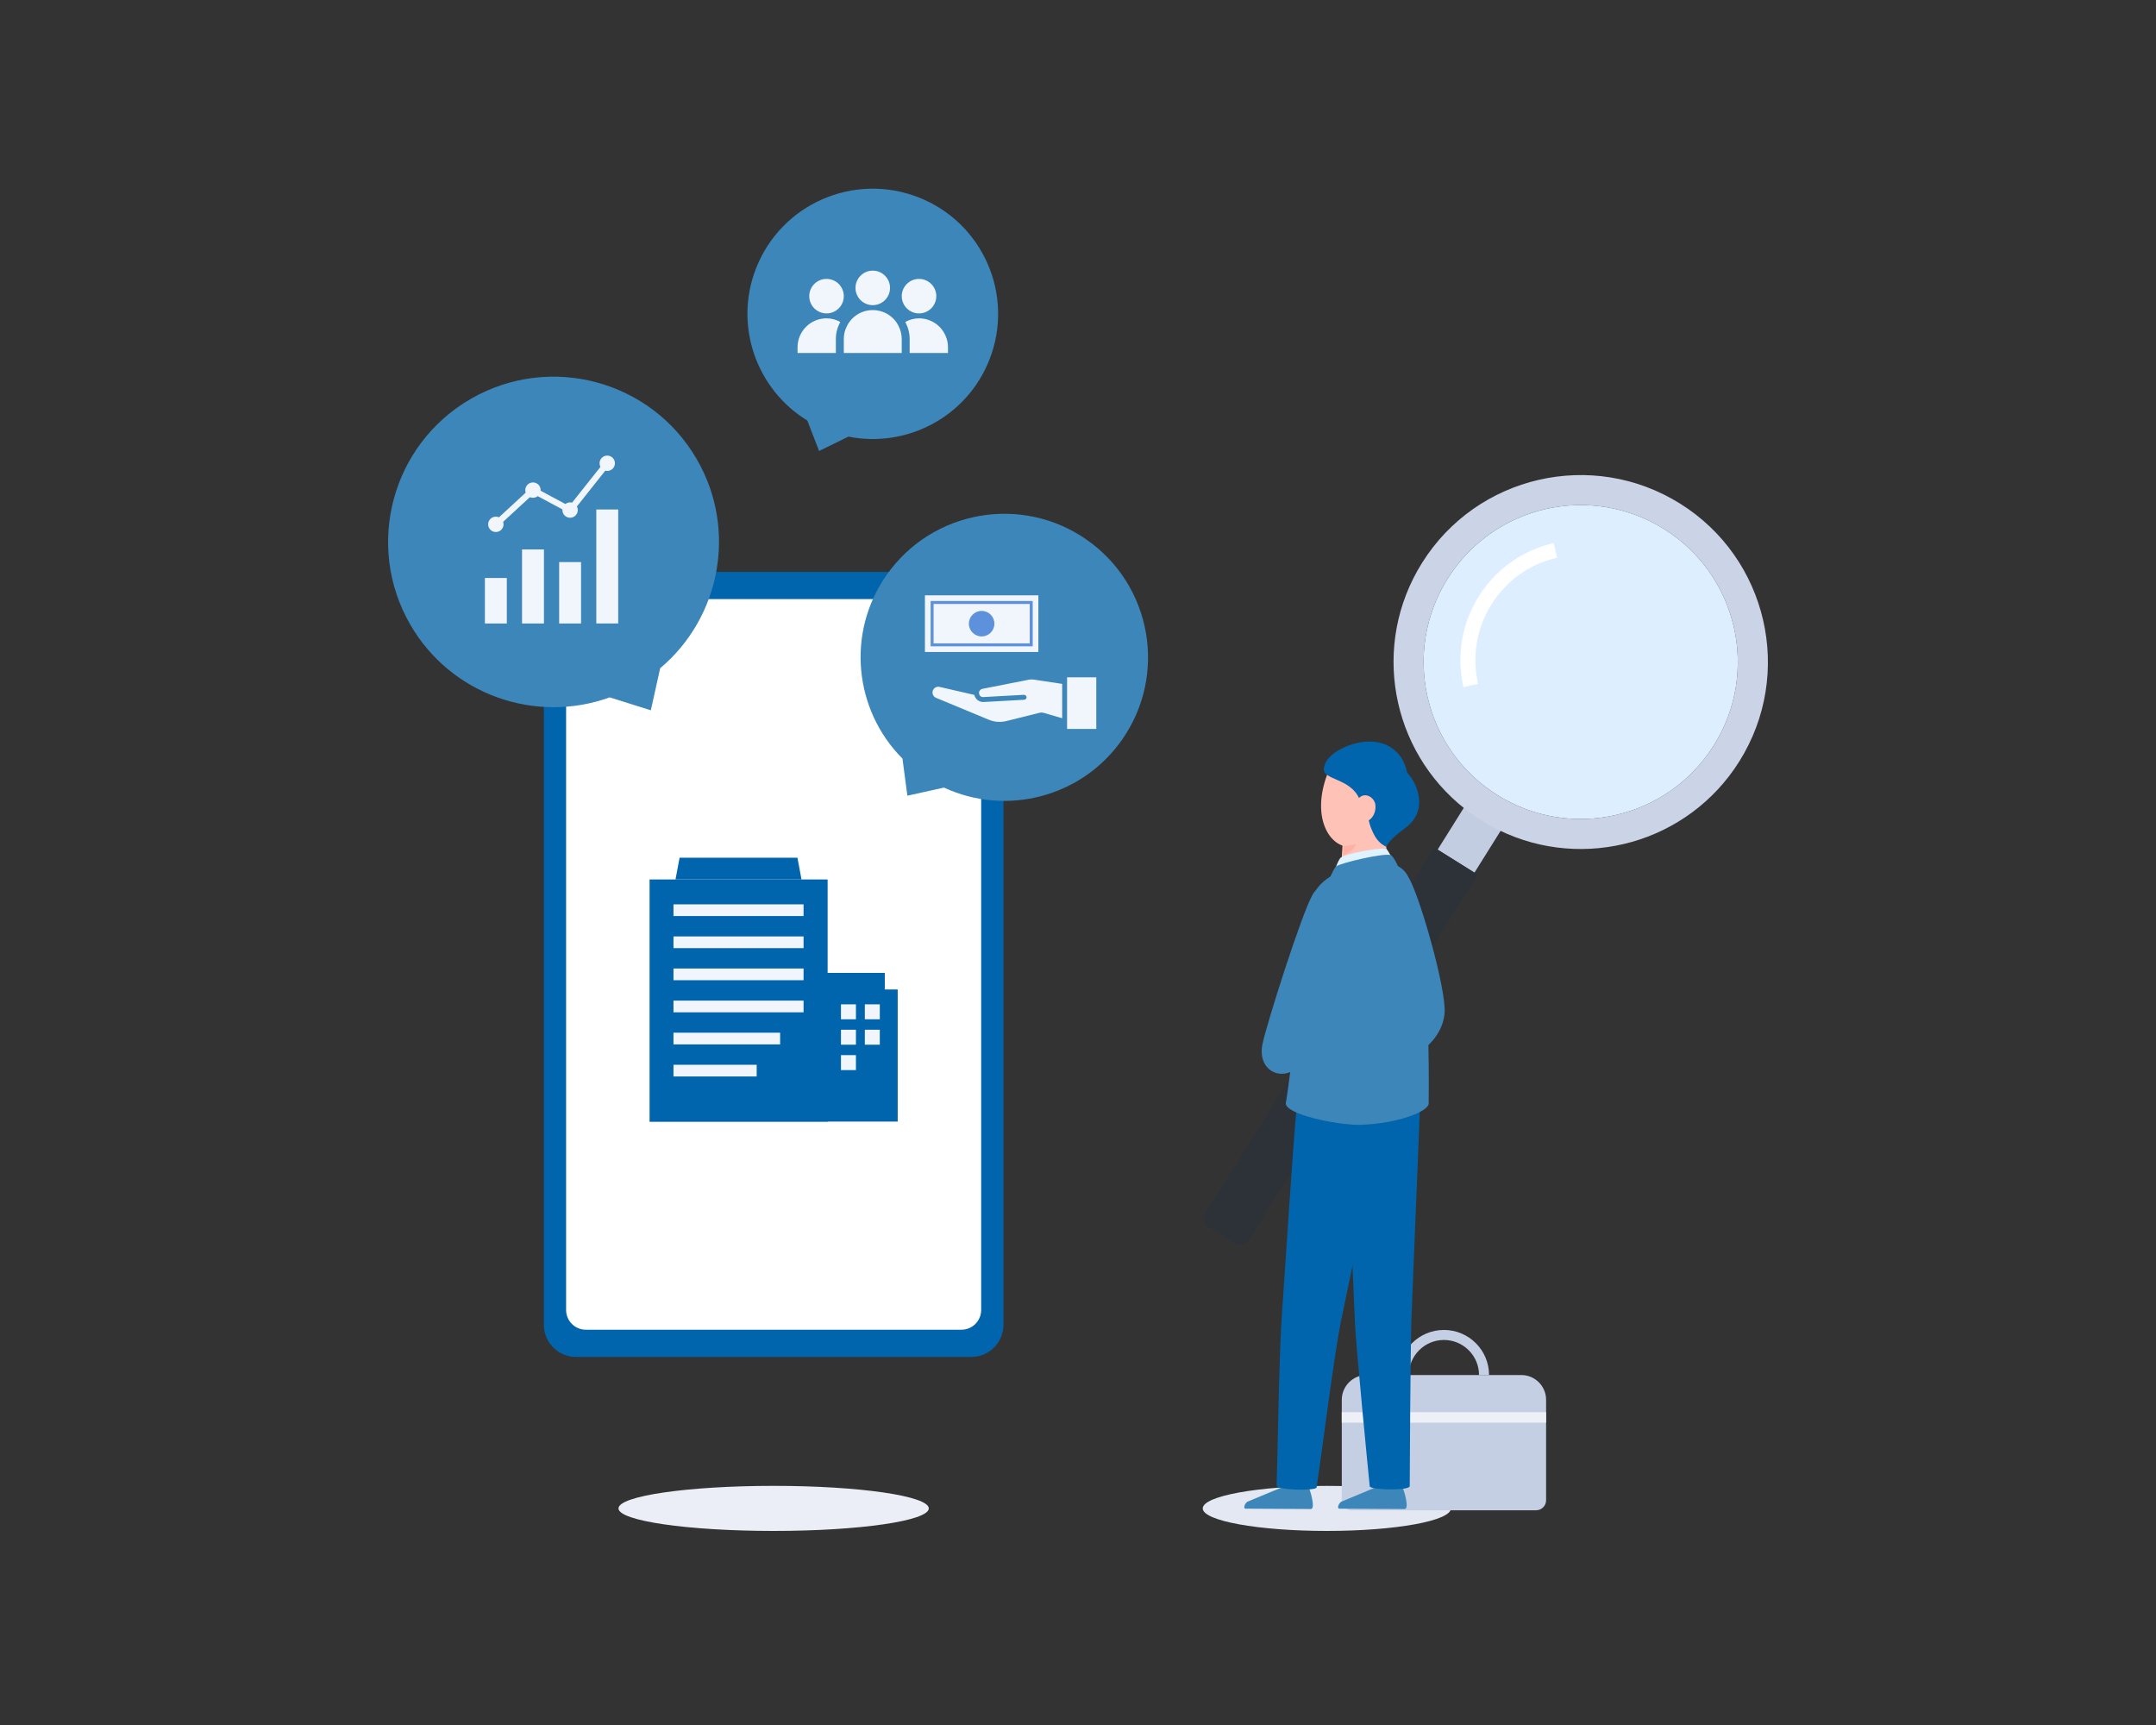 <svg width="400" height="320" viewBox="0 0 400 320" fill="none" xmlns="http://www.w3.org/2000/svg">
<rect x="0" y="0" width="400" height="320" fill="#333333" stroke="none"/>
<g clip-path="url(#clip0_2776_189)">
<path d="M246.168 284C258.884 284 269.193 282.129 269.193 279.821C269.193 277.512 258.884 275.641 246.168 275.641C233.452 275.641 223.144 277.512 223.144 279.821C223.144 282.129 233.452 284 246.168 284Z" fill="#E3E8F2"/>
<path d="M253.544 255.078H282.241C284.783 255.078 286.846 257.139 286.846 259.679V278.309C286.846 279.333 286.011 280.168 284.986 280.168H250.799C249.774 280.168 248.938 279.333 248.938 278.309V259.679C248.938 257.139 251.002 255.078 253.544 255.078Z" fill="#C5CFE3"/>
<path d="M248.938 262.941H286.842" stroke="#EDF0F6" stroke-width="1.95" stroke-miterlimit="10"/>
<path d="M276.262 255.078H274.402C274.402 251.493 271.479 248.573 267.89 248.573C264.302 248.573 261.379 251.493 261.379 255.078H259.518C259.518 250.465 263.272 246.715 267.89 246.715C272.508 246.715 276.262 250.465 276.262 255.078Z" fill="#C5CFE3"/>
<path d="M278.536 153.923L273.555 161.881L266.725 157.611L271.706 149.652L271.83 149.491C272.872 150.292 273.976 151.073 275.121 151.787C276.267 152.502 277.449 153.154 278.627 153.741L278.536 153.923Z" fill="#C3CDE2"/>
<path d="M317.974 138.258C326.516 124.621 322.365 106.659 308.726 98.135C295.07 89.603 277.106 93.733 268.56 107.374C260.027 120.994 264.153 138.96 277.809 147.496C291.444 156.021 309.441 151.882 317.974 138.258ZM311.69 93.41C327.946 103.57 332.879 124.98 322.708 141.219C313.199 156.401 293.867 161.683 278.102 153.997C277.011 153.468 275.915 152.87 274.861 152.213C273.807 151.552 272.79 150.829 271.835 150.082C258.022 139.278 254.321 119.607 263.83 104.421C274.001 88.182 295.434 83.255 311.69 93.415V93.41Z" fill="#CBD4E6"/>
<path d="M274.175 162.269L231.669 230.129C231.136 230.984 229.999 231.244 229.143 230.711L224.174 227.606C223.318 227.073 223.057 225.937 223.591 225.082L266.096 157.223L267.026 157.805L273.236 161.687L274.166 162.269H274.175Z" fill="#2D3238"/>
<path d="M317.974 138.258C326.516 124.621 322.365 106.659 308.726 98.135C295.07 89.603 277.106 93.733 268.56 107.374C260.027 120.994 264.153 138.96 277.809 147.496C291.444 156.021 309.441 151.883 317.974 138.258Z" fill="#DCEEFF"/>
<mask id="mask0_2776_189" style="mask-type:luminance" maskUnits="userSpaceOnUse" x="264" y="93" width="59" height="59">
<path d="M317.974 138.258C326.516 124.621 322.365 106.659 308.726 98.135C295.07 89.603 277.106 93.733 268.56 107.374C260.027 120.994 264.153 138.96 277.809 147.496C291.444 156.021 309.441 151.883 317.974 138.258Z" fill="white"/>
</mask>
<g mask="url(#mask0_2776_189)">
<path d="M271.516 127.47C270.177 121.664 271.186 115.688 274.348 110.637C277.511 105.59 282.452 102.075 288.26 100.737L288.885 103.455C283.804 104.623 279.479 107.7 276.713 112.115C273.943 116.534 273.067 121.763 274.237 126.843L271.516 127.466V127.47Z" fill="white"/>
</g>
<path d="M260.056 275.559C260.432 276.166 261.561 279.936 260.602 279.936C258.824 279.936 249.848 279.87 248.48 279.87C248 279.87 248.356 278.784 248.918 278.545C250.952 277.677 254.681 276.174 256.323 275.455C257.91 274.762 259.688 274.964 260.052 275.559H260.056Z" fill="#3D86BA"/>
<path d="M242.65 275.559C243.026 276.166 244.155 279.936 243.196 279.936C241.418 279.936 232.442 279.87 231.074 279.87C230.594 279.87 230.95 278.784 231.512 278.545C233.546 277.677 237.275 276.174 238.921 275.455C240.509 274.762 242.286 274.964 242.65 275.559Z" fill="#3D86BA"/>
<path d="M249.645 203.858C249.691 206.274 251.179 240.85 251.386 245.496C251.585 249.949 253.92 273.704 254.123 275.72C254.193 276.405 261.544 276.575 261.544 275.687C261.544 273.361 261.677 250.58 261.858 244.931C262.04 239.277 263.471 206.183 263.471 203.862C263.471 201.541 249.6 201.446 249.645 203.862V203.858Z" fill="#0065AC"/>
<path d="M236.854 275.517C236.99 272.234 237.284 251.311 237.834 243.791C238.379 236.27 239.917 211.366 240.653 204.68C240.955 201.929 257.645 202.999 256.765 207.005C255.533 212.614 250.063 239.004 248.831 244.885C247.599 250.766 245.234 269.5 244.275 275.926C244.176 276.603 236.717 276.471 236.854 275.517Z" fill="#0065AC"/>
<path d="M261.284 162.715C263.045 165.284 267.771 181.329 268.023 187.053C268.238 191.902 263.682 195.569 261.978 195.569C260.424 195.569 256.633 169.641 257.087 166.771C257.542 163.901 259.522 160.142 261.284 162.715Z" fill="#3D86BA"/>
<path d="M249.112 156.244C249.112 156.244 248.943 159.094 248.814 160.746C248.661 162.753 257.509 161.985 257.418 160.072C257.327 158.156 256.868 154.105 256.777 152.188C256.699 150.549 249.476 152.87 249.112 156.244Z" fill="#FFC2B6"/>
<path d="M246.226 143.693C243.221 151.759 246.743 157.264 250.551 157.09C255.161 156.876 260.118 152.7 258.282 145.849C256.223 138.167 248.103 138.65 246.226 143.693Z" fill="#FFC2B6"/>
<path d="M245.61 142.586C245.4 144.746 250.642 144.316 252.242 148.298C253.648 151.788 262.189 148.868 261.032 143.205C260.176 139.022 256.686 137.006 252.498 137.692C249.761 138.142 245.875 139.918 245.61 142.586Z" fill="#0065AC"/>
<path d="M260.49 142.846C262.632 144.366 265.348 150.078 260.903 153.452C258.948 154.939 257.716 155.959 257.182 157.074C256.831 156.896 256.136 156.566 255.442 155.657C254.764 154.769 253.023 151.395 254.202 148.946C255.537 146.167 259.175 141.909 260.494 142.846H260.49Z" fill="#0065AC"/>
<path d="M238.565 204.556C238.929 202.685 240.294 191.799 240.839 186.603C241.244 182.775 241.757 170.719 243.576 166.226C245.309 161.943 251.105 160.758 253.978 160.072C256.422 159.49 260.172 160.051 261.28 162.715C263.678 168.468 265.327 185.364 265.054 204.647C265.191 206.15 259.361 208.43 252.519 208.657C248.413 208.793 238.14 206.72 238.561 204.556H238.565Z" fill="#3D86BA"/>
<path d="M243.58 165.867C241.521 169.348 234.989 190.019 234.237 193.628C233.083 199.171 238.751 200.984 241.385 197.184C244.229 193.083 249.757 180.656 251.142 177.298C255.119 167.675 245.97 161.823 243.58 165.862V165.867Z" fill="#3D86BA"/>
<path d="M252.275 147.897C253.482 146.922 255.041 148.058 255.177 149.314C255.355 150.982 254.301 152.7 252.304 152.593C251.283 152.539 251.576 148.459 252.275 147.893V147.897Z" fill="#FFC2B6"/>
<path d="M251.597 156.553C251.597 156.553 250.386 157.028 249.294 156.905L249.195 158.676C249.195 158.676 251.064 158.057 251.597 156.553Z" fill="#FFB0A3"/>
<path d="M257.282 157.536C256.901 157.028 249.228 158.362 248.62 159.221C248.029 160.06 247.062 162.91 247.062 162.91C247.062 162.91 258.919 160.828 258.679 160.209C258.51 159.762 257.96 158.441 257.278 157.532L257.282 157.536Z" fill="#DFF2FF"/>
<path d="M258.154 158.693C257.323 158.016 248.463 160.143 247.859 160.746C247.334 161.27 246.106 164.244 246.106 164.244C246.106 164.244 259.63 162.369 259.729 161.712C259.783 161.373 258.679 159.122 258.15 158.693H258.154Z" fill="#3D86BA"/>
<path d="M106.865 106.098H180.205C183.496 106.098 186.171 108.77 186.171 112.057V245.761C186.171 249.048 183.496 251.72 180.205 251.72H106.865C103.574 251.72 100.899 249.048 100.899 245.761V112.057C100.899 108.77 103.574 106.098 106.865 106.098Z" fill="#0065AC"/>
<path d="M108.697 111.14H178.369C180.395 111.14 182.036 112.78 182.036 114.804V243.01C182.036 245.034 180.395 246.674 178.369 246.674H108.697C106.671 246.674 105.029 245.034 105.029 243.01V114.804C105.029 112.78 106.671 111.14 108.697 111.14Z" fill="white"/>
<path d="M148.701 163.145H125.325L126.082 159.114H147.948L148.701 163.145Z" fill="#0065AC"/>
<path d="M153.509 163.145H120.517V208.062H153.509V163.145Z" fill="#0065AC"/>
<path d="M153.509 208.062V163.145L120.517 208.062H153.509Z" fill="#0065AC"/>
<path d="M149.085 167.762H124.949V169.935H149.085V167.762Z" fill="#F1F5FC"/>
<path d="M149.085 173.713H124.949V175.886H149.085V173.713Z" fill="#F1F5FC"/>
<path d="M149.085 179.665H124.949V181.837H149.085V179.665Z" fill="#F1F5FC"/>
<path d="M149.085 185.62H124.949V187.792H149.085V185.62Z" fill="#F1F5FC"/>
<path d="M144.736 191.572H124.949V193.744H144.736V191.572Z" fill="#F1F5FC"/>
<path d="M140.387 197.523H124.949V199.695H140.387V197.523Z" fill="#F1F5FC"/>
<path d="M153.402 208.062H166.549V183.555H164.155V180.482H153.402V208.062Z" fill="#0065AC"/>
<path d="M158.801 186.31H156.023V189.085H158.801V186.31Z" fill="#F1F5FC"/>
<path d="M158.801 191.022H156.023V193.798H158.801V191.022Z" fill="#F1F5FC"/>
<path d="M158.801 195.734H156.023V198.51H158.801V195.734Z" fill="#F1F5FC"/>
<path d="M163.229 186.31H160.451V189.085H163.229V186.31Z" fill="#F1F5FC"/>
<path d="M163.229 191.022H160.451V193.798H163.229V191.022Z" fill="#F1F5FC"/>
<path d="M114.749 279.821C114.749 282.129 127.636 284 143.533 284C159.429 284 172.316 282.129 172.316 279.821C172.316 277.512 159.429 275.637 143.533 275.637C127.636 275.637 114.749 277.508 114.749 279.821Z" fill="#EBEEF6"/>
<path d="M201.625 100.13C189.561 91.692 172.932 94.62 164.482 106.671C156.953 117.409 158.483 131.753 167.434 140.723L168.343 147.608L175.128 146.104C186.629 151.44 200.645 147.967 208.169 137.229C216.616 125.178 213.685 108.567 201.621 100.125L201.625 100.13Z" fill="#3D86BA"/>
<path d="M192.649 110.438H171.601V120.949H192.649V110.438Z" fill="#F1F5FC"/>
<path d="M191.045 112.04V119.346H173.205V112.04H191.045ZM191.599 111.487H172.655V119.896H191.599V111.487Z" fill="#5E91DB"/>
<path d="M184.492 115.695C184.492 117 183.434 118.062 182.123 118.062C180.812 118.062 179.754 117.005 179.754 115.695C179.754 114.386 180.812 113.329 182.123 113.329C183.434 113.329 184.492 114.386 184.492 115.695Z" fill="#5E91DB"/>
<path d="M203.394 125.645H197.974V135.222H203.394V125.645Z" fill="#F1F5FC"/>
<path d="M190.02 129.812L182.491 130.229C182.462 130.229 182.429 130.229 182.4 130.229C181.614 130.229 180.932 129.675 180.763 128.907L174.313 127.425C173.809 127.313 173.284 127.573 173.085 128.065C172.862 128.606 173.122 129.229 173.664 129.452L183.458 133.52C184.475 133.942 185.629 134.028 186.7 133.764L192.835 132.232C193.112 132.162 193.393 132.17 193.666 132.248L197.065 133.24V126.863L191.715 126.062C191.446 126.025 191.173 126.029 190.908 126.082L182.255 127.788C181.842 127.871 181.569 128.271 181.652 128.684C181.722 129.06 182.011 129.341 182.45 129.308L189.978 128.891C190.206 128.899 190.445 129.072 190.458 129.32C190.47 129.572 190.28 129.787 190.028 129.803L190.02 129.812Z" fill="#F1F5FC"/>
<path d="M170.394 36.602C158.437 31.927 144.947 37.825 140.271 49.769C136.103 60.412 140.349 72.252 149.78 78.014L151.967 83.659L157.408 80.996C168.252 83.156 179.411 77.336 183.578 66.694C188.258 54.75 182.355 41.273 170.398 36.602H170.394Z" fill="#3D86BA"/>
<path d="M173.71 54.94C173.71 56.707 172.275 58.14 170.505 58.14C168.736 58.14 167.301 56.707 167.301 54.94C167.301 53.172 168.736 51.739 170.505 51.739C172.275 51.739 173.71 53.172 173.71 54.94Z" fill="#F1F5FC"/>
<path d="M156.548 54.94C156.548 56.707 155.113 58.14 153.344 58.14C151.574 58.14 150.14 56.707 150.14 54.94C150.14 53.172 151.574 51.739 153.344 51.739C155.113 51.739 156.548 53.172 156.548 54.94Z" fill="#F1F5FC"/>
<path d="M175.876 64.422C175.876 61.457 173.47 59.053 170.501 59.053C169.575 59.053 168.715 59.309 167.955 59.722C168.459 60.672 168.769 61.737 168.769 62.886V65.487H175.876V64.422Z" fill="#F1F5FC"/>
<path d="M155.89 59.722C155.13 59.309 154.27 59.053 153.344 59.053C150.375 59.053 147.969 61.457 147.969 64.422V65.487H155.076V62.886C155.076 61.737 155.386 60.672 155.89 59.722Z" fill="#F1F5FC"/>
<path d="M166.756 60.581C166.714 60.494 166.673 60.412 166.632 60.329C166.553 60.176 166.474 60.028 166.379 59.887C165.995 59.317 165.499 58.822 164.928 58.438C164.713 58.293 164.49 58.165 164.254 58.049C163.551 57.711 162.758 57.521 161.922 57.521C160.81 57.521 159.777 57.859 158.917 58.438C158.346 58.822 157.85 59.317 157.466 59.887C157.317 60.106 157.201 60.342 157.089 60.581C156.903 60.969 156.746 61.374 156.659 61.803C156.589 62.155 156.552 62.514 156.552 62.886V65.487H167.297V62.886C167.297 62.056 167.095 61.279 166.756 60.581Z" fill="#F1F5FC"/>
<path d="M161.922 56.608C163.692 56.608 165.127 55.175 165.127 53.407C165.127 51.64 163.692 50.206 161.922 50.206C160.153 50.206 158.718 51.64 158.718 53.407C158.718 55.175 160.153 56.608 161.922 56.608Z" fill="#F1F5FC"/>
<path d="M87.355 73.987C102.036 65.52 120.81 70.543 129.286 85.212C136.839 98.279 133.648 114.572 122.481 123.964L120.748 131.765L113.12 129.366C99.398 134.33 83.675 128.944 76.122 115.877C67.642 101.208 72.67 82.453 87.355 73.987Z" fill="#3D86BA"/>
<path d="M92.382 97.689L91.609 96.85L98.795 90.226L105.621 93.893L112.215 85.584L113.108 86.29L105.923 95.347L98.973 91.614L92.382 97.689Z" fill="#F1F5FC"/>
<path d="M100.308 90.92C100.308 91.704 99.671 92.345 98.882 92.345C98.092 92.345 97.455 91.709 97.455 90.92C97.455 90.131 98.092 89.495 98.882 89.495C99.671 89.495 100.308 90.131 100.308 90.92Z" fill="#F1F5FC"/>
<path d="M107.196 94.62C107.196 95.405 106.559 96.045 105.77 96.045C104.98 96.045 104.343 95.409 104.343 94.62C104.343 93.831 104.98 93.195 105.77 93.195C106.559 93.195 107.196 93.831 107.196 94.62Z" fill="#F1F5FC"/>
<path d="M114.088 85.939C114.088 86.724 113.451 87.364 112.662 87.364C111.872 87.364 111.235 86.728 111.235 85.939C111.235 85.15 111.872 84.514 112.662 84.514C113.451 84.514 114.088 85.15 114.088 85.939Z" fill="#F1F5FC"/>
<path d="M93.42 97.268C93.42 98.052 92.784 98.692 91.994 98.692C91.204 98.692 90.567 98.056 90.567 97.268C90.567 96.479 91.204 95.843 91.994 95.843C92.784 95.843 93.42 96.479 93.42 97.268Z" fill="#F1F5FC"/>
<path d="M94.028 107.221H89.964V115.662H94.028V107.221Z" fill="#F1F5FC"/>
<path d="M100.916 101.926H96.852V115.662H100.916V101.926Z" fill="#F1F5FC"/>
<path d="M107.804 104.272H103.74V115.662H107.804V104.272Z" fill="#F1F5FC"/>
<path d="M114.696 94.513H110.632V115.658H114.696V94.513Z" fill="#F1F5FC"/>
</g>
<defs>
<clipPath id="clip0_2776_189">
<rect width="256" height="249" fill="white" transform="translate(72 35)"/>
</clipPath>
</defs>
</svg>
